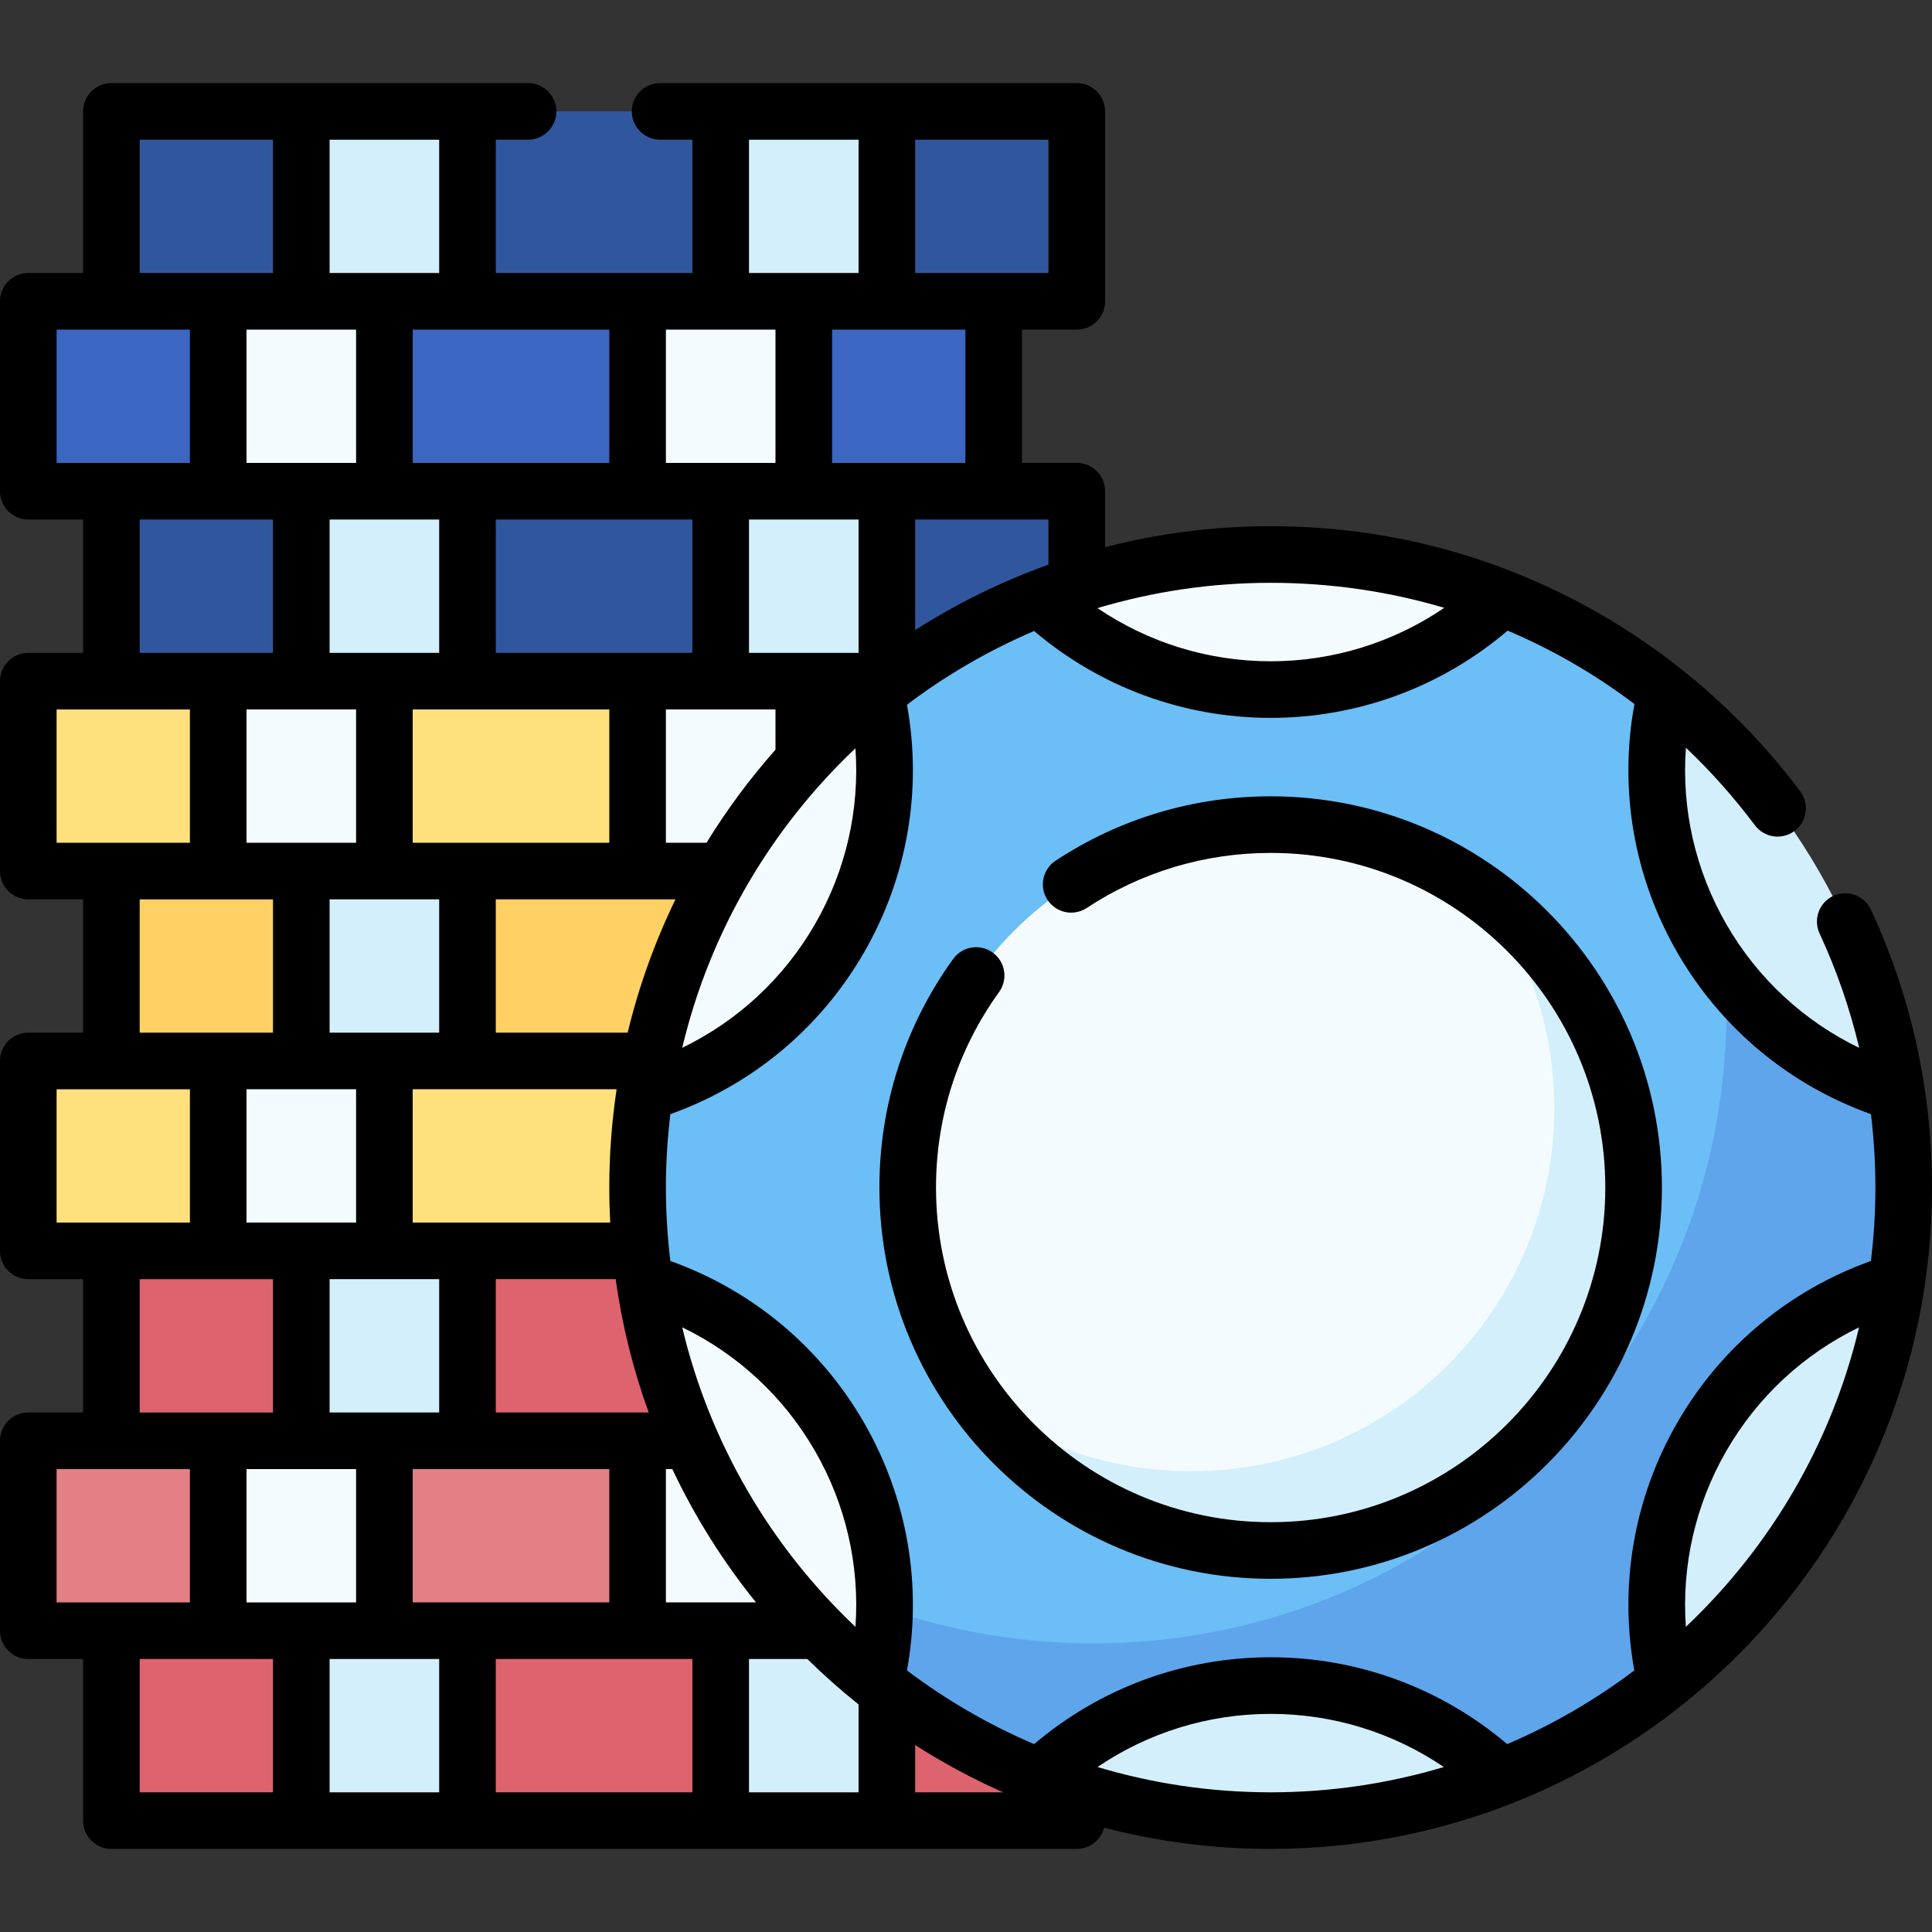<svg id="Capa_1" enable-background="new 0 0 512 512" height="512" viewBox="0 0 512 512" width="512" xmlns="http://www.w3.org/2000/svg"><rect x="0" y="0" width="512" height="512" fill="#333333" stroke="none"/><g><g><g><g><path d="m123.886 432.152h67.105v50.329h-67.105z" fill="#dd636e"/></g><g><path d="m190.992 432.152h44.038v50.329h-44.038z" fill="#d3effb"/></g><g><path d="m29.519 432.152h50.329v50.329h-50.329z" fill="#dd636e" transform="matrix(-1 0 0 -1 109.367 914.633)"/></g><g><path d="m235.03 432.152h50.329v50.329h-50.329z" fill="#dd636e"/></g><g><path d="m79.848 432.152h44.038v50.329h-44.038z" fill="#d3effb" transform="matrix(-1 0 0 -1 203.734 914.633)"/></g></g><g><g><path d="m101.867 381.823h67.105v50.329h-67.105z" fill="#e28086"/></g><g><path d="m168.973 381.823h44.038v50.329h-44.038z" fill="#f4fbff"/></g><g><path d="m7.5 381.823h50.329v50.329h-50.329z" fill="#e28086" transform="matrix(-1 0 0 -1 65.329 813.975)"/></g><g><path d="m213.011 381.823h50.329v50.329h-50.329z" fill="#e28086"/></g><g><path d="m57.829 381.823h44.038v50.329h-44.038z" fill="#f4fbff" transform="matrix(-1 0 0 -1 159.696 813.975)"/></g></g><g><g><path d="m123.886 331.494h67.105v50.329h-67.105z" fill="#dd636e"/></g><g><path d="m190.992 331.494h44.038v50.329h-44.038z" fill="#d3effb"/></g><g><path d="m29.519 331.494h50.329v50.329h-50.329z" fill="#dd636e" transform="matrix(-1 0 0 -1 109.367 713.317)"/></g><g><path d="m235.03 331.494h50.329v50.329h-50.329z" fill="#dd636e"/></g><g><path d="m79.848 331.494h44.038v50.329h-44.038z" fill="#d3effb" transform="matrix(-1 0 0 -1 203.734 713.317)"/></g></g><g><g><path d="m101.867 281.165h67.105v50.329h-67.105z" fill="#ffe07d"/></g><g><path d="m168.973 281.165h44.038v50.329h-44.038z" fill="#f4fbff"/></g><g><path d="m7.5 281.165h50.329v50.329h-50.329z" fill="#ffe07d" transform="matrix(-1 0 0 -1 65.329 612.658)"/></g><g><path d="m213.011 281.165h50.329v50.329h-50.329z" fill="#ffe07d"/></g><g><path d="m57.829 281.165h44.038v50.329h-44.038z" fill="#f4fbff" transform="matrix(-1 0 0 -1 159.696 612.658)"/></g></g><g><g><path d="m123.886 230.835h67.105v50.329h-67.105z" fill="#ffd064"/></g><g><path d="m190.992 230.835h44.038v50.329h-44.038z" fill="#d3effb"/></g><g><path d="m29.519 230.835h50.329v50.329h-50.329z" fill="#ffd064" transform="matrix(-1 0 0 -1 109.367 512)"/></g><g><path d="m235.03 230.835h50.329v50.329h-50.329z" fill="#ffd064"/></g><g><path d="m79.848 230.835h44.038v50.329h-44.038z" fill="#d3effb" transform="matrix(-1 0 0 -1 203.734 512)"/></g></g><g><g><path d="m101.867 180.506h67.105v50.329h-67.105z" fill="#ffe07d"/></g><g><path d="m168.973 180.506h44.038v50.329h-44.038z" fill="#f4fbff"/></g><g><path d="m7.5 180.506h50.329v50.329h-50.329z" fill="#ffe07d" transform="matrix(-1 0 0 -1 65.329 411.342)"/></g><g><path d="m213.011 180.506h50.329v50.329h-50.329z" fill="#ffe07d"/></g><g><path d="m57.829 180.506h44.038v50.329h-44.038z" fill="#f4fbff" transform="matrix(-1 0 0 -1 159.696 411.342)"/></g></g><g><g><path d="m123.886 130.177h67.105v50.329h-67.105z" fill="#30579d"/></g><g><path d="m190.992 130.177h44.038v50.329h-44.038z" fill="#d3effb"/></g><g><path d="m29.519 130.177h50.329v50.329h-50.329z" fill="#30579d" transform="matrix(-1 0 0 -1 109.367 310.684)"/></g><g><path d="m235.03 130.177h50.329v50.329h-50.329z" fill="#30579d"/></g><g><path d="m79.848 130.177h44.038v50.329h-44.038z" fill="#d3effb" transform="matrix(-1 0 0 -1 203.734 310.684)"/></g></g><g><g><path d="m101.867 79.848h67.105v50.329h-67.105z" fill="#3b66c1"/></g><g><path d="m168.973 79.848h44.038v50.329h-44.038z" fill="#f4fbff"/></g><g><path d="m7.5 79.848h50.329v50.329h-50.329z" fill="#3b66c1" transform="matrix(-1 0 0 -1 65.329 210.025)"/></g><g><path d="m213.011 79.848h50.329v50.329h-50.329z" fill="#3b66c1"/></g><g><path d="m57.829 79.848h44.038v50.329h-44.038z" fill="#f4fbff" transform="matrix(-1 0 0 -1 159.696 210.025)"/></g></g><g><g><path d="m123.886 29.519h67.105v50.329h-67.105z" fill="#30579d"/></g><g><path d="m190.992 29.519h44.038v50.329h-44.038z" fill="#d3effb"/></g><g><path d="m29.519 29.519h50.329v50.329h-50.329z" fill="#30579d" transform="matrix(-1 0 0 -1 109.367 109.367)"/></g><g><path d="m235.03 29.519h50.329v50.329h-50.329z" fill="#30579d"/></g><g><path d="m79.848 29.519h44.038v50.329h-44.038z" fill="#d3effb" transform="matrix(-1 0 0 -1 203.734 109.367)"/></g></g></g><g><g><path d="m504.5 314.72c0 92.65-75.11 167.76-167.76 167.76-92.66 0-167.77-75.11-167.77-167.76 0-92.66 75.11-167.77 167.77-167.77 39.59 0 75.99 13.72 104.68 36.67-5.01 21.37-2.23 44.61 9.61 65.11 11.85 20.51 30.59 34.54 51.6 40.88 1.23 8.19 1.87 16.58 1.87 25.11z" fill="#6bbef6"/></g><g><path d="m504.5 314.72c0 92.65-75.11 167.76-167.76 167.76-58.34 0-109.72-29.78-139.77-74.97 26.57 17.69 58.48 28 92.79 28 92.66 0 167.77-75.11 167.77-167.77 0-3.23-.09-6.44-.27-9.63 11.7 15.44 27.73 26.18 45.37 31.5 1.23 8.19 1.87 16.58 1.87 25.11z" fill="#5ea5ec"/></g><g><path d="m170.818 289.625c21.025-6.345 39.779-20.375 51.626-40.894s14.62-43.776 9.603-65.156c-15.928 12.708-29.794 28.549-40.597 47.261s-17.59 38.641-20.632 58.789z" fill="#f4fbff"/></g><g><path d="m232.046 445.861c5.017-21.38 2.244-44.637-9.603-65.156-11.847-20.52-30.601-34.549-51.626-40.894 3.042 20.148 9.827 40.077 20.631 58.789s24.671 34.552 40.598 47.261z" fill="#f4fbff"/></g><g><path d="m397.965 470.953c-16.007-15.035-37.534-24.262-61.228-24.262s-45.221 9.227-61.228 24.262c18.969 7.44 39.621 11.528 61.228 11.528s42.258-4.088 61.228-11.528z" fill="#d3effb"/></g><g><path d="m502.655 339.81c-21.025 6.345-39.779 20.375-51.626 40.894-11.847 20.52-14.62 43.776-9.603 65.156 15.928-12.708 29.794-28.549 40.597-47.261s17.59-38.641 20.632-58.789z" fill="#d3effb"/></g><g><path d="m441.426 183.574c-5.017 21.38-2.244 44.637 9.603 65.156s30.601 34.549 51.626 40.894c-3.042-20.148-9.827-40.077-20.631-58.789s-24.67-34.553-40.598-47.261z" fill="#d3effb"/></g><g><circle cx="336.736" cy="314.717" fill="#f4fbff" r="96.185"/></g><g><path d="m393.422 237.012c11.617 15.897 18.479 35.488 18.479 56.686 0 53.121-43.063 96.185-96.185 96.185-21.197 0-40.789-6.862-56.686-18.479 17.495 23.942 45.781 39.499 77.706 39.499 53.121 0 96.185-43.063 96.185-96.185 0-31.925-15.557-60.211-39.499-77.706z" fill="#d3effb"/></g><g><path d="m275.508 158.481c16.007 15.035 37.534 24.262 61.228 24.262s45.221-9.227 61.228-24.262c-18.969-7.44-39.621-11.528-61.228-11.528s-42.259 4.089-61.228 11.528z" fill="#f4fbff"/></g></g><g><path d="m336.74 211.03c-20.366 0-40.077 5.903-57.001 17.07-3.457 2.282-4.411 6.934-2.129 10.391 2.281 3.457 6.932 4.409 10.391 2.129 14.465-9.545 31.319-14.59 48.739-14.59 48.898 0 88.68 39.786 88.68 88.69 0 48.898-39.782 88.68-88.68 88.68-48.904 0-88.69-39.782-88.69-88.68 0-18.746 5.779-36.662 16.712-51.811 2.424-3.359 1.667-8.047-1.692-10.471-3.36-2.425-8.047-1.666-10.471 1.692-12.789 17.721-19.549 38.672-19.549 60.589 0 57.169 46.515 103.68 103.69 103.68 57.169 0 103.68-46.511 103.68-103.68 0-57.174-46.511-103.689-103.68-103.689z"/><path d="m495.813 241.064c-1.744-3.758-6.204-5.392-9.959-3.648-3.758 1.743-5.391 6.202-3.648 9.959 4.549 9.807 8.045 19.938 10.502 30.324-14.67-7.099-26.915-18.398-35.183-32.72-8.269-14.323-11.932-30.579-10.744-46.835 6.584 6.253 12.708 13.114 18.288 20.561 2.483 3.314 7.184 3.99 10.499 1.505 3.315-2.483 3.989-7.184 1.505-10.499-15.985-21.335-36.947-39.014-60.62-51.125-24.822-12.699-51.641-19.138-79.712-19.138-15.149 0-29.855 1.933-43.885 5.564v-14.84c0-4.142-3.358-7.5-7.5-7.5h-14.516v-35.322h14.52c4.142 0 7.5-3.358 7.5-7.5v-50.33c0-4.142-3.358-7.5-7.5-7.5h-110.42c-4.142 0-7.5 3.358-7.5 7.5s3.358 7.5 7.5 7.5h8.552v35.328h-52.105v-35.328h8.554c4.142 0 7.5-3.358 7.5-7.5s-3.358-7.5-7.5-7.5h-110.421c-4.142 0-7.5 3.358-7.5 7.5v42.828h-14.52c-4.142 0-7.5 3.358-7.5 7.5v50.329c0 4.142 3.358 7.5 7.5 7.5h14.521v35.333h-14.521c-4.142 0-7.5 3.358-7.5 7.5v50.326c0 4.142 3.358 7.5 7.5 7.5h14.521v35.326h-14.521c-4.142 0-7.5 3.358-7.5 7.5v50.326c0 4.142 3.358 7.5 7.5 7.5h14.521v35.336h-14.521c-4.142 0-7.5 3.358-7.5 7.5v50.327c0 4.142 3.358 7.5 7.5 7.5h14.521v42.826c0 4.142 3.358 7.5 7.5 7.5h255.834c3.495 0 6.422-2.394 7.255-5.628 14.104 3.671 28.892 5.63 44.13 5.63 96.639 0 175.26-78.621 175.26-175.26 0-25.719-5.446-50.5-16.187-73.655zm-62.67-54.488c-4.155 22.644-.176 45.87 11.391 65.904 11.551 20.007 29.645 35.052 51.294 42.784.771 6.41 1.172 12.898 1.172 19.456 0 6.585-.408 13.076-1.184 19.455-21.644 7.733-39.733 22.776-51.282 42.78-11.536 19.981-15.521 43.137-11.42 65.725-10.334 7.802-21.636 14.385-33.695 19.529-17.519-14.875-39.588-23.017-62.684-23.017-23.095 0-45.164 8.142-62.682 23.016-12.059-5.144-23.362-11.727-33.696-19.53 4.102-22.587.116-45.743-11.419-65.723-11.55-20.005-29.639-35.048-51.285-42.781-.775-6.379-1.183-12.869-1.183-19.454 0-6.587.408-13.079 1.184-19.46 21.645-7.733 39.735-22.776 51.284-42.78 11.536-19.982 15.521-43.138 11.419-65.726 10.333-7.802 21.635-14.385 33.693-19.53 17.519 14.876 39.589 23.018 62.685 23.018 23.152 0 45.273-8.179 62.812-23.122 11.931 5.065 23.201 11.589 33.596 19.456zm-338.776 202.75v35.327h-29.038v-35.327zm0-100.663v35.326h-29.038v-35.326zm0-100.652v35.326h-29.038v-35.326zm121.581 56.969c-8.263 14.311-20.495 25.603-35.15 32.703 7.327-30.852 23.593-58.277 45.905-79.378 1.152 16.203-2.512 32.399-10.755 46.675zm10.755 186.147c-22.313-21.101-38.58-48.526-45.906-79.377 14.656 7.1 26.888 18.393 35.151 32.705 8.242 14.275 11.907 30.47 10.755 46.672zm-50.23-6.475v-35.327h1.695c5.99 12.68 13.457 24.528 22.179 35.327zm-67.106 0v-35.327h52.105v35.327zm54.042-135.989c-1.273 8.504-1.939 17.204-1.939 26.057 0 3.109.085 6.199.245 9.269h-52.348v-35.326zm-1.936-100.652v35.326h-52.105v-35.326zm-52.106-65.337v-35.324h52.105v35.324zm74.125 15.003v35.333h-52.105v-35.333zm22.019 60.999c-6.778 7.656-12.902 15.904-18.275 24.661h-10.763v-35.326h29.038zm-26.5 39.661c-5.43 11.167-9.701 22.996-12.672 35.326h-34.953v-35.326zm-15.852 100.652c1.701 12.223 4.66 24.049 8.755 35.336h-40.527v-35.336zm35.333-165.978v-35.333h29.038v35.333zm-22.019-50.337v-35.324h29.038v35.324zm-82.106-35.324v35.324h-29.038v-35.324zm22.019 50.327v35.333h-29.038v-35.333zm0 100.66v35.326h-29.038v-35.326zm0 100.652v35.336h-29.038v-35.336zm0 100.663v35.326h-29.038v-35.326zm15 0h52.105v35.326h-52.105zm67.106 0h15.46c4.314 4.241 8.846 8.26 13.577 12.04v23.286h-29.038v-35.326zm184.254-278.573c-13.501 9.19-29.439 14.164-46.009 14.164-16.523 0-32.416-4.946-45.892-14.085 14.547-4.356 29.951-6.708 45.896-6.708 15.861 0 31.316 2.272 46.005 6.629zm-104.891-11.441c-12.486 4.467-24.325 10.304-35.326 17.344v-29.305l35.326-.003zm-22.015-26.964h-35.329v-35.324h35.329zm22.02-50.324-35.331-.002v-35.328h35.331zm-79.368-35.33h29.038v35.328h-29.038zm-82.106 35.328h-29.038v-35.328h29.038zm-79.366-35.328h35.328v35.328h-35.328zm-22.02 50.328 35.329.002v35.324l-35.329.003zm22.021 50.329h35.327v35.333h-35.327zm-22.021 50.334h35.329v35.326h-35.329zm22.021 50.326h35.327v35.326h-35.327zm-22.021 50.326h35.329v35.326h-35.329zm22.021 50.326h35.327v35.336h-35.327zm-22.021 50.337h35.329v35.327h-35.329zm22.021 50.326h35.327v35.326h-35.327zm205.508 35.327v-12.529c7.406 4.739 15.193 8.929 23.299 12.529zm48.319-6.705c13.475-9.137 29.367-14.083 45.888-14.083 16.522 0 32.414 4.946 45.889 14.084-14.544 4.354-29.944 6.705-45.885 6.705-15.943 0-31.346-2.351-45.892-6.706zm155.922-37.146c-1.152-16.202 2.513-32.398 10.755-46.674 8.262-14.311 20.494-25.603 35.149-32.703-7.327 30.852-23.593 58.277-45.904 79.377z"/></g></g></svg>